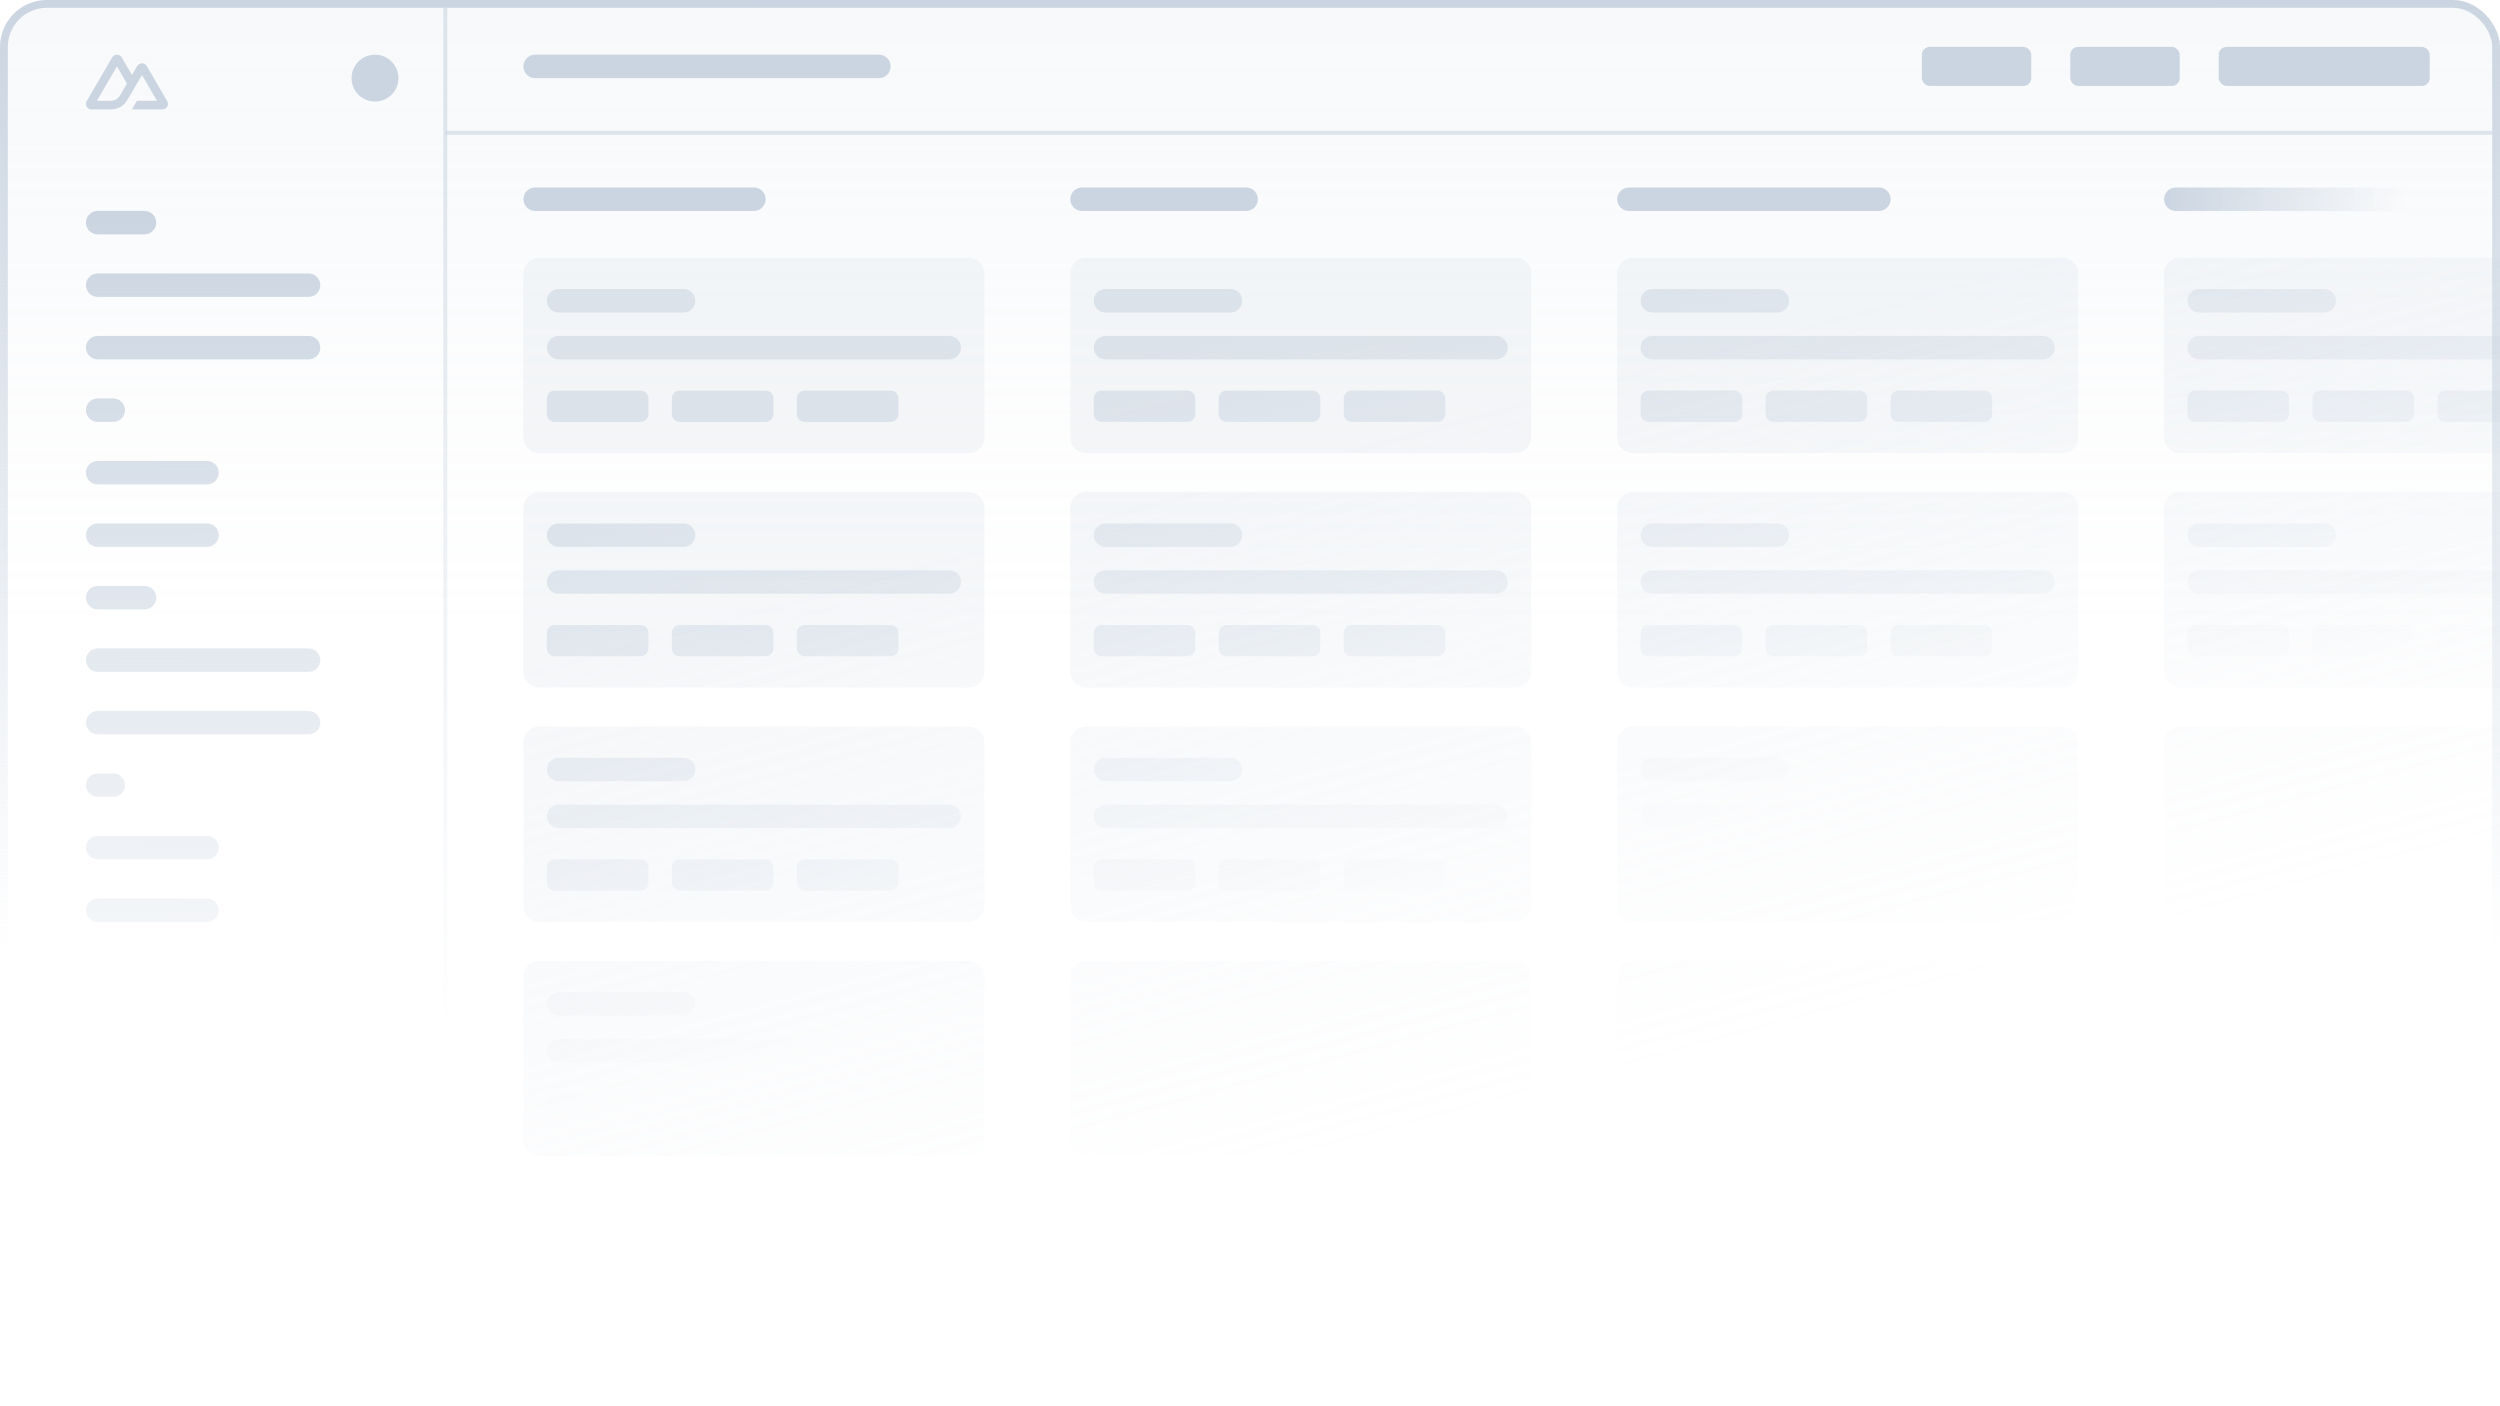 <svg width="320" height="180" viewBox="0 0 320 180" fill="none" xmlns="http://www.w3.org/2000/svg">
<g clip-path="url(#clip0_469_4508)">
<g clip-path="url(#clip1_469_4508)">
<rect x="0.5" y="0.5" width="319" height="179" rx="5.5" fill="url(#paint0_linear_469_4508)" fill-opacity="0.15" stroke="url(#paint1_linear_469_4508)"/>
<path fill-rule="evenodd" clip-rule="evenodd" d="M69 33C67.895 33 67 33.895 67 35V56C67 57.105 67.895 58 69 58H124C125.105 58 126 57.105 126 56V35C126 33.895 125.105 33 124 33H69ZM139 33C137.895 33 137 33.895 137 35V56C137 57.105 137.895 58 139 58H194C195.105 58 196 57.105 196 56V35C196 33.895 195.105 33 194 33H139ZM207 35C207 33.895 207.895 33 209 33H264C265.105 33 266 33.895 266 35V56C266 57.105 265.105 58 264 58H209C207.895 58 207 57.105 207 56V35ZM279 33C277.895 33 277 33.895 277 35V56C277 57.105 277.895 58 279 58H334C335.105 58 336 57.105 336 56V35C336 33.895 335.105 33 334 33H279ZM67 65C67 63.895 67.895 63 69 63H124C125.105 63 126 63.895 126 65V86C126 87.105 125.105 88 124 88H69C67.895 88 67 87.105 67 86V65ZM139 63C137.895 63 137 63.895 137 65V86C137 87.105 137.895 88 139 88H194C195.105 88 196 87.105 196 86V65C196 63.895 195.105 63 194 63H139ZM207 65C207 63.895 207.895 63 209 63H264C265.105 63 266 63.895 266 65V86C266 87.105 265.105 88 264 88H209C207.895 88 207 87.105 207 86V65ZM279 63C277.895 63 277 63.895 277 65V86C277 87.105 277.895 88 279 88H334C335.105 88 336 87.105 336 86V65C336 63.895 335.105 63 334 63H279ZM67 95C67 93.895 67.895 93 69 93H124C125.105 93 126 93.895 126 95V116C126 117.105 125.105 118 124 118H69C67.895 118 67 117.105 67 116V95ZM139 93C137.895 93 137 93.895 137 95V116C137 117.105 137.895 118 139 118H194C195.105 118 196 117.105 196 116V95C196 93.895 195.105 93 194 93H139ZM207 95C207 93.895 207.895 93 209 93H264C265.105 93 266 93.895 266 95V116C266 117.105 265.105 118 264 118H209C207.895 118 207 117.105 207 116V95ZM279 93C277.895 93 277 93.895 277 95V116C277 117.105 277.895 118 279 118H334C335.105 118 336 117.105 336 116V95C336 93.895 335.105 93 334 93H279ZM67 125C67 123.895 67.895 123 69 123H124C125.105 123 126 123.895 126 125V146C126 147.105 125.105 148 124 148H69C67.895 148 67 147.105 67 146V125ZM139 123C137.895 123 137 123.895 137 125V146C137 147.105 137.895 148 139 148H194C195.105 148 196 147.105 196 146V125C196 123.895 195.105 123 194 123H139ZM207 125C207 123.895 207.895 123 209 123H264C265.105 123 266 123.895 266 125V146C266 147.105 265.105 148 264 148H209C207.895 148 207 147.105 207 146V125ZM279 123C277.895 123 277 123.895 277 125V146C277 147.105 277.895 148 279 148H334C335.105 148 336 147.105 336 146V125C336 123.895 335.105 123 334 123H279Z" fill="url(#paint2_linear_469_4508)" fill-opacity="0.2"/>
<path fill-rule="evenodd" clip-rule="evenodd" d="M70 38.5C70 37.672 70.672 37 71.5 37H87.5C88.328 37 89 37.672 89 38.5C89 39.328 88.328 40 87.5 40H71.5C70.672 40 70 39.328 70 38.5ZM71.5 43C70.672 43 70 43.672 70 44.5C70 45.328 70.672 46 71.5 46H121.5C122.328 46 123 45.328 123 44.5C123 43.672 122.328 43 121.5 43H71.5ZM71 50C70.448 50 70 50.448 70 51V53C70 53.552 70.448 54 71 54H82C82.552 54 83 53.552 83 53V51C83 50.448 82.552 50 82 50H71ZM87 50C86.448 50 86 50.448 86 51V53C86 53.552 86.448 54 87 54H98C98.552 54 99 53.552 99 53V51C99 50.448 98.552 50 98 50H87ZM102 51C102 50.448 102.448 50 103 50H114C114.552 50 115 50.448 115 51V53C115 53.552 114.552 54 114 54H103C102.448 54 102 53.552 102 53V51ZM140 38.5C140 37.672 140.672 37 141.5 37H157.5C158.328 37 159 37.672 159 38.5C159 39.328 158.328 40 157.5 40H141.5C140.672 40 140 39.328 140 38.5ZM141.5 43C140.672 43 140 43.672 140 44.5C140 45.328 140.672 46 141.5 46H191.5C192.328 46 193 45.328 193 44.5C193 43.672 192.328 43 191.5 43H141.5ZM141 50C140.448 50 140 50.448 140 51V53C140 53.552 140.448 54 141 54H152C152.552 54 153 53.552 153 53V51C153 50.448 152.552 50 152 50H141ZM157 50C156.448 50 156 50.448 156 51V53C156 53.552 156.448 54 157 54H168C168.552 54 169 53.552 169 53V51C169 50.448 168.552 50 168 50H157ZM172 51C172 50.448 172.448 50 173 50H184C184.552 50 185 50.448 185 51V53C185 53.552 184.552 54 184 54H173C172.448 54 172 53.552 172 53V51ZM211.5 37C210.672 37 210 37.672 210 38.5C210 39.328 210.672 40 211.5 40H227.5C228.328 40 229 39.328 229 38.5C229 37.672 228.328 37 227.5 37H211.5ZM210 44.5C210 43.672 210.672 43 211.5 43H261.5C262.328 43 263 43.672 263 44.5C263 45.328 262.328 46 261.5 46H211.5C210.672 46 210 45.328 210 44.5ZM210 51C210 50.448 210.448 50 211 50H222C222.552 50 223 50.448 223 51V53C223 53.552 222.552 54 222 54H211C210.448 54 210 53.552 210 53V51ZM226 51C226 50.448 226.448 50 227 50H238C238.552 50 239 50.448 239 51V53C239 53.552 238.552 54 238 54H227C226.448 54 226 53.552 226 53V51ZM243 50C242.448 50 242 50.448 242 51V53C242 53.552 242.448 54 243 54H254C254.552 54 255 53.552 255 53V51C255 50.448 254.552 50 254 50H243ZM280 38.5C280 37.672 280.672 37 281.5 37H297.5C298.328 37 299 37.672 299 38.5C299 39.328 298.328 40 297.5 40H281.5C280.672 40 280 39.328 280 38.5ZM281.5 43C280.672 43 280 43.672 280 44.5C280 45.328 280.672 46 281.5 46H331.5C332.328 46 333 45.328 333 44.5C333 43.672 332.328 43 331.5 43H281.5ZM281 50C280.448 50 280 50.448 280 51V53C280 53.552 280.448 54 281 54H292C292.552 54 293 53.552 293 53V51C293 50.448 292.552 50 292 50H281ZM297 50C296.448 50 296 50.448 296 51V53C296 53.552 296.448 54 297 54H308C308.552 54 309 53.552 309 53V51C309 50.448 308.552 50 308 50H297ZM312 51C312 50.448 312.448 50 313 50H324C324.552 50 325 50.448 325 51V53C325 53.552 324.552 54 324 54H313C312.448 54 312 53.552 312 53V51ZM71.5 67C70.672 67 70 67.672 70 68.5C70 69.328 70.672 70 71.5 70H87.5C88.328 70 89 69.328 89 68.5C89 67.672 88.328 67 87.5 67H71.5ZM70 74.5C70 73.672 70.672 73 71.5 73H121.5C122.328 73 123 73.672 123 74.5C123 75.328 122.328 76 121.5 76H71.5C70.672 76 70 75.328 70 74.5ZM70 81C70 80.448 70.448 80 71 80H82C82.552 80 83 80.448 83 81V83C83 83.552 82.552 84 82 84H71C70.448 84 70 83.552 70 83V81ZM86 81C86 80.448 86.448 80 87 80H98C98.552 80 99 80.448 99 81V83C99 83.552 98.552 84 98 84H87C86.448 84 86 83.552 86 83V81ZM103 80C102.448 80 102 80.448 102 81V83C102 83.552 102.448 84 103 84H114C114.552 84 115 83.552 115 83V81C115 80.448 114.552 80 114 80H103ZM140 68.5C140 67.672 140.672 67 141.5 67H157.5C158.328 67 159 67.672 159 68.5C159 69.328 158.328 70 157.5 70H141.5C140.672 70 140 69.328 140 68.5ZM141.5 73C140.672 73 140 73.672 140 74.5C140 75.328 140.672 76 141.5 76H191.5C192.328 76 193 75.328 193 74.5C193 73.672 192.328 73 191.5 73H141.5ZM141 80C140.448 80 140 80.448 140 81V83C140 83.552 140.448 84 141 84H152C152.552 84 153 83.552 153 83V81C153 80.448 152.552 80 152 80H141ZM157 80C156.448 80 156 80.448 156 81V83C156 83.552 156.448 84 157 84H168C168.552 84 169 83.552 169 83V81C169 80.448 168.552 80 168 80H157ZM172 81C172 80.448 172.448 80 173 80H184C184.552 80 185 80.448 185 81V83C185 83.552 184.552 84 184 84H173C172.448 84 172 83.552 172 83V81ZM211.5 67C210.672 67 210 67.672 210 68.5C210 69.328 210.672 70 211.5 70H227.5C228.328 70 229 69.328 229 68.5C229 67.672 228.328 67 227.5 67H211.5ZM210 74.5C210 73.672 210.672 73 211.5 73H261.5C262.328 73 263 73.672 263 74.5C263 75.328 262.328 76 261.5 76H211.5C210.672 76 210 75.328 210 74.5ZM210 81C210 80.448 210.448 80 211 80H222C222.552 80 223 80.448 223 81V83C223 83.552 222.552 84 222 84H211C210.448 84 210 83.552 210 83V81ZM226 81C226 80.448 226.448 80 227 80H238C238.552 80 239 80.448 239 81V83C239 83.552 238.552 84 238 84H227C226.448 84 226 83.552 226 83V81ZM243 80C242.448 80 242 80.448 242 81V83C242 83.552 242.448 84 243 84H254C254.552 84 255 83.552 255 83V81C255 80.448 254.552 80 254 80H243ZM280 68.5C280 67.672 280.672 67 281.5 67H297.5C298.328 67 299 67.672 299 68.5C299 69.328 298.328 70 297.5 70H281.5C280.672 70 280 69.328 280 68.5ZM281.5 73C280.672 73 280 73.672 280 74.5C280 75.328 280.672 76 281.5 76H331.5C332.328 76 333 75.328 333 74.5C333 73.672 332.328 73 331.5 73H281.5ZM281 80C280.448 80 280 80.448 280 81V83C280 83.552 280.448 84 281 84H292C292.552 84 293 83.552 293 83V81C293 80.448 292.552 80 292 80H281ZM297 80C296.448 80 296 80.448 296 81V83C296 83.552 296.448 84 297 84H308C308.552 84 309 83.552 309 83V81C309 80.448 308.552 80 308 80H297ZM312 81C312 80.448 312.448 80 313 80H324C324.552 80 325 80.448 325 81V83C325 83.552 324.552 84 324 84H313C312.448 84 312 83.552 312 83V81ZM71.5 97C70.672 97 70 97.672 70 98.5C70 99.328 70.672 100 71.5 100H87.5C88.328 100 89 99.328 89 98.5C89 97.672 88.328 97 87.5 97H71.5ZM70 104.5C70 103.672 70.672 103 71.5 103H121.5C122.328 103 123 103.672 123 104.5C123 105.328 122.328 106 121.5 106H71.5C70.672 106 70 105.328 70 104.5ZM70 111C70 110.448 70.448 110 71 110H82C82.552 110 83 110.448 83 111V113C83 113.552 82.552 114 82 114H71C70.448 114 70 113.552 70 113V111ZM86 111C86 110.448 86.448 110 87 110H98C98.552 110 99 110.448 99 111V113C99 113.552 98.552 114 98 114H87C86.448 114 86 113.552 86 113V111ZM103 110C102.448 110 102 110.448 102 111V113C102 113.552 102.448 114 103 114H114C114.552 114 115 113.552 115 113V111C115 110.448 114.552 110 114 110H103ZM140 98.5C140 97.672 140.672 97 141.5 97H157.5C158.328 97 159 97.672 159 98.5C159 99.328 158.328 100 157.5 100H141.5C140.672 100 140 99.328 140 98.5ZM141.5 103C140.672 103 140 103.672 140 104.5C140 105.328 140.672 106 141.5 106H191.5C192.328 106 193 105.328 193 104.5C193 103.672 192.328 103 191.5 103H141.5ZM141 110C140.448 110 140 110.448 140 111V113C140 113.552 140.448 114 141 114H152C152.552 114 153 113.552 153 113V111C153 110.448 152.552 110 152 110H141ZM157 110C156.448 110 156 110.448 156 111V113C156 113.552 156.448 114 157 114H168C168.552 114 169 113.552 169 113V111C169 110.448 168.552 110 168 110H157ZM172 111C172 110.448 172.448 110 173 110H184C184.552 110 185 110.448 185 111V113C185 113.552 184.552 114 184 114H173C172.448 114 172 113.552 172 113V111ZM211.5 97C210.672 97 210 97.672 210 98.5C210 99.328 210.672 100 211.5 100H227.5C228.328 100 229 99.328 229 98.5C229 97.672 228.328 97 227.5 97H211.5ZM210 104.5C210 103.672 210.672 103 211.5 103H261.5C262.328 103 263 103.672 263 104.5C263 105.328 262.328 106 261.5 106H211.5C210.672 106 210 105.328 210 104.5ZM210 111C210 110.448 210.448 110 211 110H222C222.552 110 223 110.448 223 111V113C223 113.552 222.552 114 222 114H211C210.448 114 210 113.552 210 113V111ZM226 111C226 110.448 226.448 110 227 110H238C238.552 110 239 110.448 239 111V113C239 113.552 238.552 114 238 114H227C226.448 114 226 113.552 226 113V111ZM243 110C242.448 110 242 110.448 242 111V113C242 113.552 242.448 114 243 114H254C254.552 114 255 113.552 255 113V111C255 110.448 254.552 110 254 110H243ZM280 98.5C280 97.672 280.672 97 281.5 97H297.5C298.328 97 299 97.672 299 98.5C299 99.328 298.328 100 297.5 100H281.5C280.672 100 280 99.328 280 98.5ZM281.5 103C280.672 103 280 103.672 280 104.5C280 105.328 280.672 106 281.5 106H331.5C332.328 106 333 105.328 333 104.5C333 103.672 332.328 103 331.5 103H281.5ZM281 110C280.448 110 280 110.448 280 111V113C280 113.552 280.448 114 281 114H292C292.552 114 293 113.552 293 113V111C293 110.448 292.552 110 292 110H281ZM297 110C296.448 110 296 110.448 296 111V113C296 113.552 296.448 114 297 114H308C308.552 114 309 113.552 309 113V111C309 110.448 308.552 110 308 110H297ZM312 111C312 110.448 312.448 110 313 110H324C324.552 110 325 110.448 325 111V113C325 113.552 324.552 114 324 114H313C312.448 114 312 113.552 312 113V111ZM71.5 127C70.672 127 70 127.672 70 128.5C70 129.328 70.672 130 71.5 130H87.5C88.328 130 89 129.328 89 128.5C89 127.672 88.328 127 87.5 127H71.5ZM70 134.5C70 133.672 70.672 133 71.5 133H121.5C122.328 133 123 133.672 123 134.5C123 135.328 122.328 136 121.5 136H71.5C70.672 136 70 135.328 70 134.5ZM70 141C70 140.448 70.448 140 71 140H82C82.552 140 83 140.448 83 141V143C83 143.552 82.552 144 82 144H71C70.448 144 70 143.552 70 143V141ZM86 141C86 140.448 86.448 140 87 140H98C98.552 140 99 140.448 99 141V143C99 143.552 98.552 144 98 144H87C86.448 144 86 143.552 86 143V141ZM103 140C102.448 140 102 140.448 102 141V143C102 143.552 102.448 144 103 144H114C114.552 144 115 143.552 115 143V141C115 140.448 114.552 140 114 140H103ZM140 128.5C140 127.672 140.672 127 141.5 127H157.5C158.328 127 159 127.672 159 128.5C159 129.328 158.328 130 157.5 130H141.5C140.672 130 140 129.328 140 128.5ZM141.5 133C140.672 133 140 133.672 140 134.5C140 135.328 140.672 136 141.5 136H191.5C192.328 136 193 135.328 193 134.5C193 133.672 192.328 133 191.5 133H141.5ZM141 140C140.448 140 140 140.448 140 141V143C140 143.552 140.448 144 141 144H152C152.552 144 153 143.552 153 143V141C153 140.448 152.552 140 152 140H141ZM157 140C156.448 140 156 140.448 156 141V143C156 143.552 156.448 144 157 144H168C168.552 144 169 143.552 169 143V141C169 140.448 168.552 140 168 140H157ZM172 141C172 140.448 172.448 140 173 140H184C184.552 140 185 140.448 185 141V143C185 143.552 184.552 144 184 144H173C172.448 144 172 143.552 172 143V141ZM211.5 127C210.672 127 210 127.672 210 128.5C210 129.328 210.672 130 211.5 130H227.5C228.328 130 229 129.328 229 128.5C229 127.672 228.328 127 227.5 127H211.5ZM210 134.5C210 133.672 210.672 133 211.5 133H261.5C262.328 133 263 133.672 263 134.5C263 135.328 262.328 136 261.5 136H211.5C210.672 136 210 135.328 210 134.5ZM210 141C210 140.448 210.448 140 211 140H222C222.552 140 223 140.448 223 141V143C223 143.552 222.552 144 222 144H211C210.448 144 210 143.552 210 143V141ZM226 141C226 140.448 226.448 140 227 140H238C238.552 140 239 140.448 239 141V143C239 143.552 238.552 144 238 144H227C226.448 144 226 143.552 226 143V141ZM243 140C242.448 140 242 140.448 242 141V143C242 143.552 242.448 144 243 144H254C254.552 144 255 143.552 255 143V141C255 140.448 254.552 140 254 140H243ZM280 128.5C280 127.672 280.672 127 281.5 127H297.5C298.328 127 299 127.672 299 128.5C299 129.328 298.328 130 297.5 130H281.5C280.672 130 280 129.328 280 128.5ZM281.5 133C280.672 133 280 133.672 280 134.5C280 135.328 280.672 136 281.5 136H331.5C332.328 136 333 135.328 333 134.5C333 133.672 332.328 133 331.5 133H281.5ZM281 140C280.448 140 280 140.448 280 141V143C280 143.552 280.448 144 281 144H292C292.552 144 293 143.552 293 143V141C293 140.448 292.552 140 292 140H281ZM297 140C296.448 140 296 140.448 296 141V143C296 143.552 296.448 144 297 144H308C308.552 144 309 143.552 309 143V141C309 140.448 308.552 140 308 140H297ZM312 141C312 140.448 312.448 140 313 140H324C324.552 140 325 140.448 325 141V143C325 143.552 324.552 144 324 144H313C312.448 144 312 143.552 312 143V141Z" fill="url(#paint3_linear_469_4508)" fill-opacity="0.6"/>
<line x1="68.5" y1="8.5" x2="112.5" y2="8.5" stroke="#CBD5E1" stroke-width="3" stroke-linecap="round"/>
<rect x="284" y="6" width="27" height="5" rx="1" fill="#CBD5E1"/>
<rect x="265" y="6" width="14" height="5" rx="1" fill="#CBD5E1"/>
<rect x="246" y="6" width="14" height="5" rx="1" fill="#CBD5E1"/>
<path d="M16.89 14H20.794C20.918 14 21.04 13.968 21.147 13.906C21.254 13.845 21.343 13.756 21.405 13.65C21.467 13.544 21.5 13.423 21.5 13.3C21.5 13.177 21.467 13.056 21.405 12.95L18.784 8.45C18.722 8.344 18.633 8.255 18.525 8.194C18.418 8.132 18.296 8.1 18.172 8.1C18.048 8.1 17.927 8.132 17.819 8.194C17.712 8.255 17.623 8.344 17.561 8.45L16.89 9.601L15.58 7.35C15.518 7.244 15.429 7.155 15.322 7.094C15.214 7.032 15.092 7 14.968 7C14.844 7 14.723 7.032 14.615 7.094C14.508 7.155 14.419 7.244 14.357 7.35L11.095 12.95C11.033 13.056 11 13.177 11 13.3C11 13.423 11.033 13.544 11.095 13.65C11.156 13.756 11.246 13.845 11.353 13.906C11.46 13.968 11.582 14 11.706 14H14.156C15.127 14 15.843 13.577 16.335 12.753L17.532 10.7L18.172 9.601L20.095 12.901H17.532L16.89 14ZM14.116 12.9L12.406 12.9L14.97 8.5L16.248 10.7L15.392 12.17C15.065 12.705 14.693 12.9 14.116 12.9Z" fill="#CBD5E1"/>
<path fill-rule="evenodd" clip-rule="evenodd" d="M12.5 27C11.672 27 11 27.672 11 28.5C11 29.328 11.672 30 12.5 30H18.5C19.328 30 20 29.328 20 28.5C20 27.672 19.328 27 18.5 27H12.5ZM12.5 75C11.672 75 11 75.672 11 76.5C11 77.328 11.672 78 12.5 78H18.5C19.328 78 20 77.328 20 76.5C20 75.672 19.328 75 18.5 75H12.5ZM11 52.5C11 51.672 11.672 51 12.5 51H14.5C15.328 51 16 51.672 16 52.5C16 53.328 15.328 54 14.5 54H12.5C11.672 54 11 53.328 11 52.5ZM12.5 99C11.672 99 11 99.672 11 100.5C11 101.328 11.672 102 12.5 102H14.5C15.328 102 16 101.328 16 100.5C16 99.672 15.328 99 14.5 99H12.5ZM11 36.5C11 35.672 11.672 35 12.5 35H39.5C40.328 35 41 35.672 41 36.5C41 37.328 40.328 38 39.5 38H12.5C11.672 38 11 37.328 11 36.5ZM12.5 83C11.672 83 11 83.672 11 84.5C11 85.328 11.672 86 12.5 86H39.5C40.328 86 41 85.328 41 84.5C41 83.672 40.328 83 39.5 83H12.5ZM11 60.5C11 59.672 11.672 59 12.5 59H26.5C27.328 59 28 59.672 28 60.5C28 61.328 27.328 62 26.5 62H12.5C11.672 62 11 61.328 11 60.5ZM12.5 107C11.672 107 11 107.672 11 108.5C11 109.328 11.672 110 12.5 110H26.5C27.328 110 28 109.328 28 108.5C28 107.672 27.328 107 26.5 107H12.5ZM11 44.5C11 43.672 11.672 43 12.5 43H39.5C40.328 43 41 43.672 41 44.5C41 45.328 40.328 46 39.5 46H12.5C11.672 46 11 45.328 11 44.5ZM12.5 91C11.672 91 11 91.672 11 92.5C11 93.328 11.672 94 12.5 94H39.5C40.328 94 41 93.328 41 92.5C41 91.672 40.328 91 39.5 91H12.5ZM11 68.5C11 67.672 11.672 67 12.5 67H26.5C27.328 67 28 67.672 28 68.5C28 69.328 27.328 70 26.5 70H12.5C11.672 70 11 69.328 11 68.5ZM12.5 115C11.672 115 11 115.672 11 116.5C11 117.328 11.672 118 12.5 118H26.5C27.328 118 28 117.328 28 116.5C28 115.672 27.328 115 26.5 115H12.5Z" fill="url(#paint4_linear_469_4508)"/>
<circle cx="48" cy="10" r="3" fill="#CBD5E1"/>
<line x1="68.5" y1="25.5" x2="96.5" y2="25.5" stroke="#CBD5E1" stroke-width="3" stroke-linecap="round"/>
<line x1="138.5" y1="25.5" x2="159.5" y2="25.5" stroke="#CBD5E1" stroke-width="3" stroke-linecap="round"/>
<line x1="208.5" y1="25.5" x2="240.5" y2="25.5" stroke="#CBD5E1" stroke-width="3" stroke-linecap="round"/>
<line x1="278.5" y1="25.5" x2="306.5" y2="25.5" stroke="url(#paint5_linear_469_4508)" stroke-width="3" stroke-linecap="round"/>
<path d="M57 1L57 176" stroke="url(#paint6_linear_469_4508)" stroke-opacity="0.6" stroke-width="0.5"/>
<path d="M57 17H319" stroke="#CBD5E1" stroke-opacity="0.6" stroke-width="0.5"/>
</g>
</g>
<defs>
<linearGradient id="paint0_linear_469_4508" x1="160" y1="0" x2="160" y2="81.893" gradientUnits="userSpaceOnUse">
<stop stop-color="#CBD5E1"/>
<stop offset="1" stop-color="#CBD5E1" stop-opacity="0"/>
</linearGradient>
<linearGradient id="paint1_linear_469_4508" x1="160" y1="-1.06812e-07" x2="160.022" y2="122.335" gradientUnits="userSpaceOnUse">
<stop stop-color="#CBD5E1"/>
<stop offset="1" stop-color="#CBD5E1" stop-opacity="0"/>
</linearGradient>
<linearGradient id="paint2_linear_469_4508" x1="163" y1="59.964" x2="186" y2="144.964" gradientUnits="userSpaceOnUse">
<stop stop-color="#CBD5E1"/>
<stop offset="1" stop-color="#CBD5E1" stop-opacity="0"/>
</linearGradient>
<linearGradient id="paint3_linear_469_4508" x1="143" y1="46.464" x2="161.5" y2="120.964" gradientUnits="userSpaceOnUse">
<stop stop-color="#CBD5E1"/>
<stop offset="1" stop-color="#CBD5E1" stop-opacity="0"/>
</linearGradient>
<linearGradient id="paint4_linear_469_4508" x1="26.955" y1="27.338" x2="27.118" y2="145.319" gradientUnits="userSpaceOnUse">
<stop stop-color="#CBD5E1"/>
<stop offset="1" stop-color="#CBD5E1" stop-opacity="0"/>
</linearGradient>
<linearGradient id="paint5_linear_469_4508" x1="277" y1="27" x2="308" y2="27" gradientUnits="userSpaceOnUse">
<stop stop-color="#CBD5E1"/>
<stop offset="1" stop-color="#CBD5E1" stop-opacity="0"/>
</linearGradient>
<linearGradient id="paint6_linear_469_4508" x1="56.75" y1="12.966" x2="56.75" y2="133.621" gradientUnits="userSpaceOnUse">
<stop stop-color="#CBD5E1"/>
<stop offset="1" stop-color="#CBD5E1" stop-opacity="0"/>
</linearGradient>
<clipPath id="clip0_469_4508">
<rect width="320" height="180" fill="white"/>
</clipPath>
<clipPath id="clip1_469_4508">
<rect width="320" height="180" fill="white"/>
</clipPath>
</defs>
</svg>
